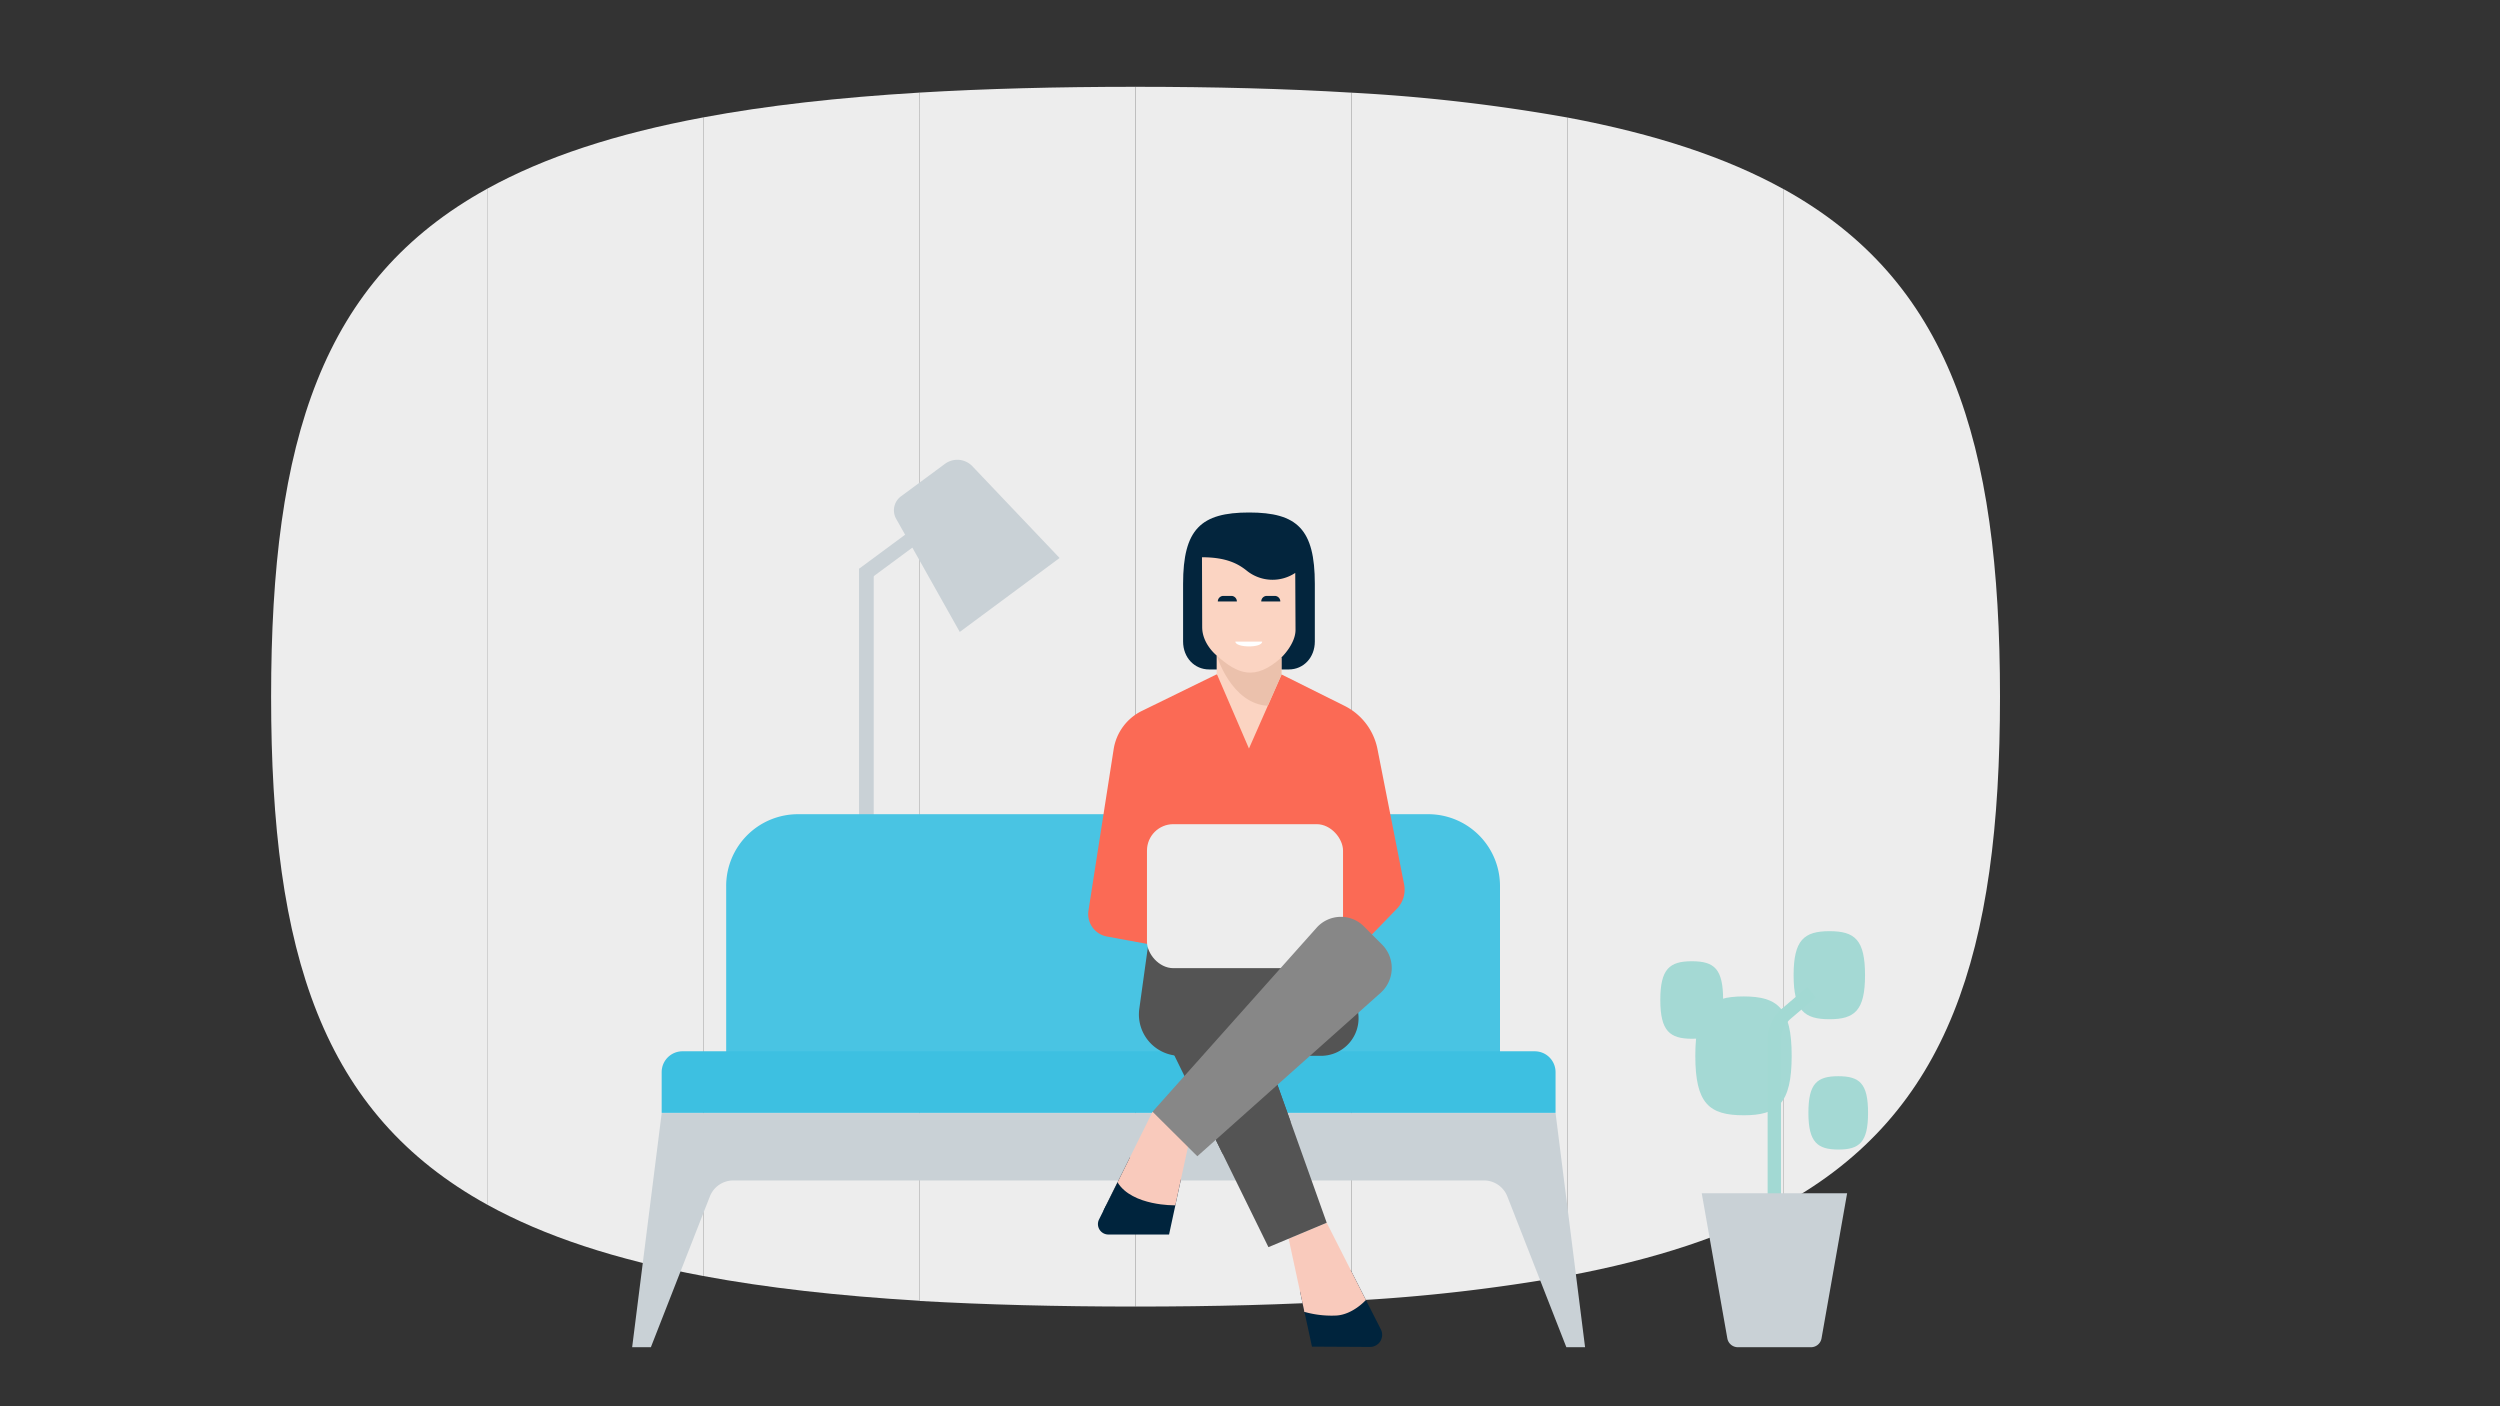 <svg id="Layer_1" data-name="Layer 1" xmlns="http://www.w3.org/2000/svg" viewBox="0 0 720 405"><rect x="0" y="0" width="720" height="405" fill="#333333" stroke="none"/><defs><style>.cls-1{fill:#ededed;}.cls-2{fill:#c9d1d6;}.cls-3{fill:#49c4e3;}.cls-4{fill:#3dc0e1;}.cls-5{fill:#545454;}.cls-6{fill:#fb6a55;}.cls-7{fill:#00243d;}.cls-8{fill:#f9cabc;}.cls-9{fill:#fbd4c2;}.cls-10{fill:#878787;}.cls-11{fill:#03253d;}.cls-12{fill:#ebc1ac;}.cls-13{fill:#fff;}.cls-14{fill:#a4d9d4;}.cls-15{fill:none;stroke:#a2d9d3;stroke-miterlimit:10;stroke-width:3.85px;}</style></defs><path class="cls-1" d="M451.49,367.43V33.86a505.52,505.52,0,0,0-62.23-7.17V374.6A505.52,505.52,0,0,0,451.49,367.43Z"/><path class="cls-1" d="M576,200.65c0-74-14.86-119.88-62.23-146.14V346.78C561.1,320.53,576,274.6,576,200.65Z"/><path class="cls-1" d="M513.73,346.78V54.51c-16.54-9.16-37-15.92-62.24-20.65V367.43C476.7,362.71,497.19,355.94,513.73,346.78Z"/><path class="cls-1" d="M389.26,374.6V26.69C370.35,25.54,349.66,25,327,25V376.29C349.66,376.29,370.35,375.75,389.26,374.6Z"/><path class="cls-1" d="M327,376.29V25c-22.64,0-43.33.54-62.23,1.67v348C283.69,375.75,304.38,376.29,327,376.29Z"/><path class="cls-1" d="M202.55,367.49c18.19,3.39,38.84,5.72,62.24,7.13V26.67c-23.4,1.41-44.05,3.74-62.24,7.14Z"/><path class="cls-1" d="M140.31,54.36V346.94c16.53,9.12,37,15.85,62.24,20.55V33.81C177.33,38.51,156.84,45.24,140.31,54.36Z"/><path class="cls-1" d="M78.08,200.65c0,74.1,14.71,120.06,62.23,146.29V54.36C92.79,80.58,78.08,126.55,78.08,200.65Z"/><rect class="cls-2" x="247.4" y="163.83" width="4.23" height="138.91"/><path class="cls-2" d="M227.67,302.75V295.7a6,6,0,0,1,6-6h38a6,6,0,0,1,6,6v7.05"/><path class="cls-2" d="M305.16,160.7,276.41,182,258.1,149.43a5,5,0,0,1,1.39-6.49l12.64-9.34a6,6,0,0,1,7.93.69Z"/><rect class="cls-2" x="261.21" y="136.44" width="4.23" height="36.48" transform="translate(231.17 -149.02) rotate(53.53)"/><path class="cls-3" d="M209.14,305.17v-50a20.67,20.67,0,0,1,20.67-20.68H411.34A20.68,20.68,0,0,1,432,255.13v50"/><path class="cls-2" d="M456.5,388h-5.39l-17-43.44a7.24,7.24,0,0,0-6.74-4.59H211.19a7.24,7.24,0,0,0-6.74,4.59l-17,43.44h-5.39l8.51-67.44H448Z"/><path class="cls-4" d="M190.56,320.51V308.77a6,6,0,0,1,6-6H442a6,6,0,0,1,6,6v11.74"/><path class="cls-5" d="M378.08,297.91l-38.15,6.17a11.92,11.92,0,0,1-11.81-13.56L331,269.81h58.12Z"/><path class="cls-5" d="M380.47,304.08H371.1l18-34.27,2.12,22.44A10.82,10.82,0,0,1,380.47,304.08Z"/><path class="cls-6" d="M369,194.2l18.24,9.09a17.75,17.75,0,0,1,9.47,12.44l7.68,39a7.91,7.91,0,0,1-2.09,7l-12.2,12.58L385,269.57l-47.09,1.25-.47,2.33-18.73-3.45a6.58,6.58,0,0,1-5.23-7.46l7.26-46.51a14.85,14.85,0,0,1,8.15-11l21.42-10.48"/><path class="cls-7" d="M336.69,355.54H319.13a3,3,0,0,1-2.64-4.27l8.93-17.95,14.73,6.17Z"/><polygon class="cls-8" points="343.43 324.33 338.49 347.14 318.57 347.14 331.93 320.19 343.43 324.33"/><path class="cls-7" d="M377.85,387.83l16.71.09a3.49,3.49,0,0,0,3.13-5.06L389,365.79l-14.6,6.11Z"/><polygon class="cls-8" points="371.13 356.74 375.67 377.82 393.38 374.4 382.09 352.15 371.13 356.74"/><polygon class="cls-5" points="365.31 359.18 382.09 352.15 354.9 275.99 329.67 286.56 365.31 359.18"/><rect class="cls-5" x="344.22" y="252.83" width="14.57" height="28.27" rx="3.8" transform="translate(190.12 -143.87) rotate(31.34)"/><polyline class="cls-5" points="367.9 312.42 350.14 328.27 352.1 332.27 371.69 323.04"/><path class="cls-8" d="M375.67,377.82a28.74,28.74,0,0,0,9.28,1.05c4.77-.34,8.42-4.47,8.42-4.47L377,371.92Z"/><path class="cls-7" d="M338.49,347.14s-12.44.26-16.64-6.63l-4.07,8.18Z"/><path class="cls-9" d="M340.09,260.07l12.45,1.86a4.36,4.36,0,0,1,2.07.88l5.31,4.1a2.5,2.5,0,0,1,.42,3.56l-4,5a3.73,3.73,0,0,1-4.15,1.16l-14.39-5.11Z"/><rect class="cls-1" x="330.33" y="237.36" width="56.46" height="41.47" rx="7.6"/><path class="cls-10" d="M344.83,333l-12.9-12.82,47.26-53a9.37,9.37,0,0,1,13.6-.4L398,272a9.58,9.58,0,0,1-.38,13.94Z"/><path class="cls-11" d="M371.19,192.8c4.19,0,7.48-3.39,7.48-8.05v-16.6c0-15.75-5.07-20.55-18.94-20.55s-19,4.8-19,20.55v16.6c0,4.66,3.3,8.05,7.49,8.05Z"/><path class="cls-9" d="M346.17,160.5l.06,20.11c0,4.89,4.17,8.17,4.17,8.17V194l9.3,21.58,9.36-21.24v-5s4.05-3.85,4.05-7.93c0-1-.08-16.41-.08-16.41h0a11.83,11.83,0,0,1-14-.67c-2.4-1.92-5.8-3.84-12.83-3.84"/><path class="cls-11" d="M350.73,173.22a1.6,1.6,0,0,1,1.6-1.6h2.29a1.6,1.6,0,0,1,1.6,1.6"/><path class="cls-11" d="M363.24,173.22a1.6,1.6,0,0,1,1.59-1.6h2.3a1.6,1.6,0,0,1,1.6,1.6"/><path class="cls-12" d="M369.06,189.35v5l-3.93,8.92c-10.54-.58-14.73-14.49-14.73-14.49,6,5.36,11,7.47,18.66.57"/><path class="cls-13" d="M363.5,184.79h-7.71c0,1.79,7.71,1.89,7.71,0"/><path class="cls-14" d="M488.25,304.08c0-13.69,4-17.11,13.95-17.11C512,287,516,290.33,516,304.08S512,321.2,502.2,321.2C492.24,321.2,488.25,317.84,488.25,304.08Z"/><path class="cls-14" d="M516.56,280.86c0-10.15,3-12.68,10.33-12.68s10.24,2.49,10.24,12.68-3,12.68-10.24,12.68S516.56,291.05,516.56,280.86Z"/><path class="cls-14" d="M478.17,288c0-8.93,2.61-11.16,9.09-11.16s9,2.19,9,11.16-2.64,11.16-9,11.16S478.17,296.94,478.17,288Z"/><path class="cls-14" d="M520.82,320.51c0-8.45,2.46-10.56,8.6-10.56S538,312,538,320.51s-2.51,10.56-8.53,10.56S520.82,329,520.82,320.51Z"/><path class="cls-15" d="M521.72,285.77l-7.2,6.12a10,10,0,0,0-3.52,7.63v52.63"/><path class="cls-2" d="M521.52,388h-21a3.09,3.09,0,0,1-3.05-2.55l-7.37-41.79h41.87l-7.37,41.79A3.09,3.09,0,0,1,521.52,388Z"/></svg>